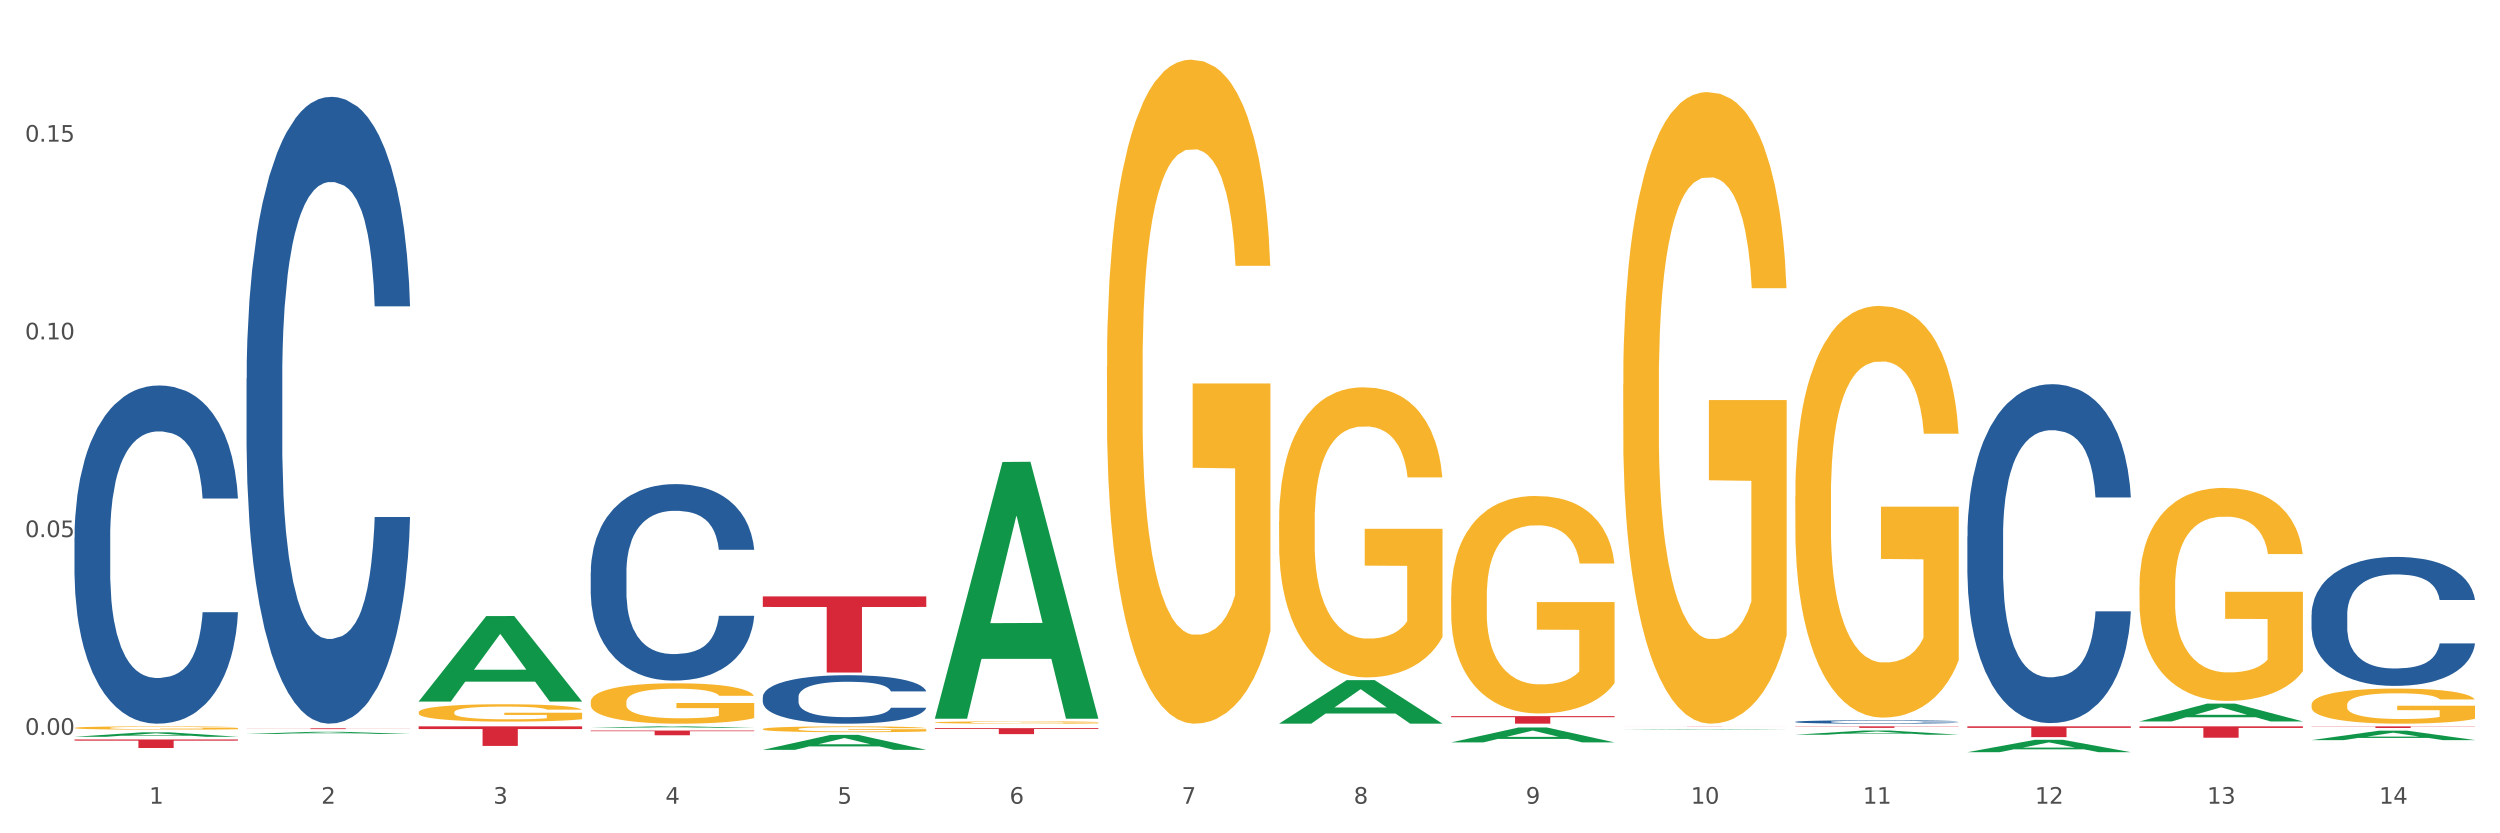 <?xml version="1.0" encoding="utf-8" standalone="no"?>
<!DOCTYPE svg PUBLIC "-//W3C//DTD SVG 1.1//EN"
  "http://www.w3.org/Graphics/SVG/1.1/DTD/svg11.dtd">
<svg xmlns:xlink="http://www.w3.org/1999/xlink" width="1080pt" height="360pt" viewBox="0 0 1080 360" xmlns="http://www.w3.org/2000/svg" version="1.1">
 <rect x="0" y="0" width="1080" height="360" fill="#333333" stroke="none"/>
 <defs>
  <style type="text/css">*{stroke-linejoin: round; stroke-linecap: butt}</style>
 </defs>
 <g id="figure_1">
  <g id="patch_1">
   <path d="M 0 360 
L 1080 360 
L 1080 0 
L 0 0 
z
" style="fill: #ffffff; stroke: #ffffff; stroke-linejoin: miter"/>
  </g>
  <g id="axes_1">
   <g id="matplotlib.axis_1">
    <g id="xtick_1">
     <g id="text_1">
      <!-- 1 -->
      <g style="fill: #4d4d4d" transform="translate(64.432 347.204) scale(0.096 -0.096)">
       <defs>
        <path id="DejaVuSans-31" d="M 794 531 
L 1825 531 
L 1825 4091 
L 703 3866 
L 703 4441 
L 1819 4666 
L 2450 4666 
L 2450 531 
L 3481 531 
L 3481 0 
L 794 0 
L 794 531 
z
" transform="scale(0.016)"/>
       </defs>
       <use xlink:href="#DejaVuSans-31"/>
      </g>
     </g>
    </g>
    <g id="xtick_2">
     <g id="text_2">
      <!-- 2 -->
      <g style="fill: #4d4d4d" transform="translate(138.771 347.204) scale(0.096 -0.096)">
       <defs>
        <path id="DejaVuSans-32" d="M 1228 531 
L 3431 531 
L 3431 0 
L 469 0 
L 469 531 
Q 828 903 1448 1529 
Q 2069 2156 2228 2338 
Q 2531 2678 2651 2914 
Q 2772 3150 2772 3378 
Q 2772 3750 2511 3984 
Q 2250 4219 1831 4219 
Q 1534 4219 1204 4116 
Q 875 4013 500 3803 
L 500 4441 
Q 881 4594 1212 4672 
Q 1544 4750 1819 4750 
Q 2544 4750 2975 4387 
Q 3406 4025 3406 3419 
Q 3406 3131 3298 2873 
Q 3191 2616 2906 2266 
Q 2828 2175 2409 1742 
Q 1991 1309 1228 531 
z
" transform="scale(0.016)"/>
       </defs>
       <use xlink:href="#DejaVuSans-32"/>
      </g>
     </g>
    </g>
    <g id="xtick_3">
     <g id="text_3">
      <!-- 3 -->
      <g style="fill: #4d4d4d" transform="translate(213.109 347.204) scale(0.096 -0.096)">
       <defs>
        <path id="DejaVuSans-33" d="M 2597 2516 
Q 3050 2419 3304 2112 
Q 3559 1806 3559 1356 
Q 3559 666 3084 287 
Q 2609 -91 1734 -91 
Q 1441 -91 1130 -33 
Q 819 25 488 141 
L 488 750 
Q 750 597 1062 519 
Q 1375 441 1716 441 
Q 2309 441 2620 675 
Q 2931 909 2931 1356 
Q 2931 1769 2642 2001 
Q 2353 2234 1838 2234 
L 1294 2234 
L 1294 2753 
L 1863 2753 
Q 2328 2753 2575 2939 
Q 2822 3125 2822 3475 
Q 2822 3834 2567 4026 
Q 2313 4219 1838 4219 
Q 1578 4219 1281 4162 
Q 984 4106 628 3988 
L 628 4550 
Q 988 4650 1302 4700 
Q 1616 4750 1894 4750 
Q 2613 4750 3031 4423 
Q 3450 4097 3450 3541 
Q 3450 3153 3228 2886 
Q 3006 2619 2597 2516 
z
" transform="scale(0.016)"/>
       </defs>
       <use xlink:href="#DejaVuSans-33"/>
      </g>
     </g>
    </g>
    <g id="xtick_4">
     <g id="text_4">
      <!-- 4 -->
      <g style="fill: #4d4d4d" transform="translate(287.448 347.204) scale(0.096 -0.096)">
       <defs>
        <path id="DejaVuSans-34" d="M 2419 4116 
L 825 1625 
L 2419 1625 
L 2419 4116 
z
M 2253 4666 
L 3047 4666 
L 3047 1625 
L 3713 1625 
L 3713 1100 
L 3047 1100 
L 3047 0 
L 2419 0 
L 2419 1100 
L 313 1100 
L 313 1709 
L 2253 4666 
z
" transform="scale(0.016)"/>
       </defs>
       <use xlink:href="#DejaVuSans-34"/>
      </g>
     </g>
    </g>
    <g id="xtick_5">
     <g id="text_5">
      <!-- 5 -->
      <g style="fill: #4d4d4d" transform="translate(361.787 347.204) scale(0.096 -0.096)">
       <defs>
        <path id="DejaVuSans-35" d="M 691 4666 
L 3169 4666 
L 3169 4134 
L 1269 4134 
L 1269 2991 
Q 1406 3038 1543 3061 
Q 1681 3084 1819 3084 
Q 2600 3084 3056 2656 
Q 3513 2228 3513 1497 
Q 3513 744 3044 326 
Q 2575 -91 1722 -91 
Q 1428 -91 1123 -41 
Q 819 9 494 109 
L 494 744 
Q 775 591 1075 516 
Q 1375 441 1709 441 
Q 2250 441 2565 725 
Q 2881 1009 2881 1497 
Q 2881 1984 2565 2268 
Q 2250 2553 1709 2553 
Q 1456 2553 1204 2497 
Q 953 2441 691 2322 
L 691 4666 
z
" transform="scale(0.016)"/>
       </defs>
       <use xlink:href="#DejaVuSans-35"/>
      </g>
     </g>
    </g>
    <g id="xtick_6">
     <g id="text_6">
      <!-- 6 -->
      <g style="fill: #4d4d4d" transform="translate(436.125 347.204) scale(0.096 -0.096)">
       <defs>
        <path id="DejaVuSans-36" d="M 2113 2584 
Q 1688 2584 1439 2293 
Q 1191 2003 1191 1497 
Q 1191 994 1439 701 
Q 1688 409 2113 409 
Q 2538 409 2786 701 
Q 3034 994 3034 1497 
Q 3034 2003 2786 2293 
Q 2538 2584 2113 2584 
z
M 3366 4563 
L 3366 3988 
Q 3128 4100 2886 4159 
Q 2644 4219 2406 4219 
Q 1781 4219 1451 3797 
Q 1122 3375 1075 2522 
Q 1259 2794 1537 2939 
Q 1816 3084 2150 3084 
Q 2853 3084 3261 2657 
Q 3669 2231 3669 1497 
Q 3669 778 3244 343 
Q 2819 -91 2113 -91 
Q 1303 -91 875 529 
Q 447 1150 447 2328 
Q 447 3434 972 4092 
Q 1497 4750 2381 4750 
Q 2619 4750 2861 4703 
Q 3103 4656 3366 4563 
z
" transform="scale(0.016)"/>
       </defs>
       <use xlink:href="#DejaVuSans-36"/>
      </g>
     </g>
    </g>
    <g id="xtick_7">
     <g id="text_7">
      <!-- 7 -->
      <g style="fill: #4d4d4d" transform="translate(510.464 347.204) scale(0.096 -0.096)">
       <defs>
        <path id="DejaVuSans-37" d="M 525 4666 
L 3525 4666 
L 3525 4397 
L 1831 0 
L 1172 0 
L 2766 4134 
L 525 4134 
L 525 4666 
z
" transform="scale(0.016)"/>
       </defs>
       <use xlink:href="#DejaVuSans-37"/>
      </g>
     </g>
    </g>
    <g id="xtick_8">
     <g id="text_8">
      <!-- 8 -->
      <g style="fill: #4d4d4d" transform="translate(584.803 347.204) scale(0.096 -0.096)">
       <defs>
        <path id="DejaVuSans-38" d="M 2034 2216 
Q 1584 2216 1326 1975 
Q 1069 1734 1069 1313 
Q 1069 891 1326 650 
Q 1584 409 2034 409 
Q 2484 409 2743 651 
Q 3003 894 3003 1313 
Q 3003 1734 2745 1975 
Q 2488 2216 2034 2216 
z
M 1403 2484 
Q 997 2584 770 2862 
Q 544 3141 544 3541 
Q 544 4100 942 4425 
Q 1341 4750 2034 4750 
Q 2731 4750 3128 4425 
Q 3525 4100 3525 3541 
Q 3525 3141 3298 2862 
Q 3072 2584 2669 2484 
Q 3125 2378 3379 2068 
Q 3634 1759 3634 1313 
Q 3634 634 3220 271 
Q 2806 -91 2034 -91 
Q 1263 -91 848 271 
Q 434 634 434 1313 
Q 434 1759 690 2068 
Q 947 2378 1403 2484 
z
M 1172 3481 
Q 1172 3119 1398 2916 
Q 1625 2713 2034 2713 
Q 2441 2713 2670 2916 
Q 2900 3119 2900 3481 
Q 2900 3844 2670 4047 
Q 2441 4250 2034 4250 
Q 1625 4250 1398 4047 
Q 1172 3844 1172 3481 
z
" transform="scale(0.016)"/>
       </defs>
       <use xlink:href="#DejaVuSans-38"/>
      </g>
     </g>
    </g>
    <g id="xtick_9">
     <g id="text_9">
      <!-- 9 -->
      <g style="fill: #4d4d4d" transform="translate(659.142 347.204) scale(0.096 -0.096)">
       <defs>
        <path id="DejaVuSans-39" d="M 703 97 
L 703 672 
Q 941 559 1184 500 
Q 1428 441 1663 441 
Q 2288 441 2617 861 
Q 2947 1281 2994 2138 
Q 2813 1869 2534 1725 
Q 2256 1581 1919 1581 
Q 1219 1581 811 2004 
Q 403 2428 403 3163 
Q 403 3881 828 4315 
Q 1253 4750 1959 4750 
Q 2769 4750 3195 4129 
Q 3622 3509 3622 2328 
Q 3622 1225 3098 567 
Q 2575 -91 1691 -91 
Q 1453 -91 1209 -44 
Q 966 3 703 97 
z
M 1959 2075 
Q 2384 2075 2632 2365 
Q 2881 2656 2881 3163 
Q 2881 3666 2632 3958 
Q 2384 4250 1959 4250 
Q 1534 4250 1286 3958 
Q 1038 3666 1038 3163 
Q 1038 2656 1286 2365 
Q 1534 2075 1959 2075 
z
" transform="scale(0.016)"/>
       </defs>
       <use xlink:href="#DejaVuSans-39"/>
      </g>
     </g>
    </g>
    <g id="xtick_10">
     <g id="text_10">
      <!-- 10 -->
      <g style="fill: #4d4d4d" transform="translate(730.426 347.204) scale(0.096 -0.096)">
       <defs>
        <path id="DejaVuSans-30" d="M 2034 4250 
Q 1547 4250 1301 3770 
Q 1056 3291 1056 2328 
Q 1056 1369 1301 889 
Q 1547 409 2034 409 
Q 2525 409 2770 889 
Q 3016 1369 3016 2328 
Q 3016 3291 2770 3770 
Q 2525 4250 2034 4250 
z
M 2034 4750 
Q 2819 4750 3233 4129 
Q 3647 3509 3647 2328 
Q 3647 1150 3233 529 
Q 2819 -91 2034 -91 
Q 1250 -91 836 529 
Q 422 1150 422 2328 
Q 422 3509 836 4129 
Q 1250 4750 2034 4750 
z
" transform="scale(0.016)"/>
       </defs>
       <use xlink:href="#DejaVuSans-31"/>
       <use xlink:href="#DejaVuSans-30" transform="translate(63.623 0)"/>
      </g>
     </g>
    </g>
    <g id="xtick_11">
     <g id="text_11">
      <!-- 11 -->
      <g style="fill: #4d4d4d" transform="translate(804.765 347.204) scale(0.096 -0.096)">
       <use xlink:href="#DejaVuSans-31"/>
       <use xlink:href="#DejaVuSans-31" transform="translate(63.623 0)"/>
      </g>
     </g>
    </g>
    <g id="xtick_12">
     <g id="text_12">
      <!-- 12 -->
      <g style="fill: #4d4d4d" transform="translate(879.104 347.204) scale(0.096 -0.096)">
       <use xlink:href="#DejaVuSans-31"/>
       <use xlink:href="#DejaVuSans-32" transform="translate(63.623 0)"/>
      </g>
     </g>
    </g>
    <g id="xtick_13">
     <g id="text_13">
      <!-- 13 -->
      <g style="fill: #4d4d4d" transform="translate(953.442 347.204) scale(0.096 -0.096)">
       <use xlink:href="#DejaVuSans-31"/>
       <use xlink:href="#DejaVuSans-33" transform="translate(63.623 0)"/>
      </g>
     </g>
    </g>
    <g id="xtick_14">
     <g id="text_14">
      <!-- 14 -->
      <g style="fill: #4d4d4d" transform="translate(1027.781 347.204) scale(0.096 -0.096)">
       <use xlink:href="#DejaVuSans-31"/>
       <use xlink:href="#DejaVuSans-34" transform="translate(63.623 0)"/>
      </g>
     </g>
    </g>
    <g id="xtick_15"/>
    <g id="xtick_16"/>
    <g id="xtick_17"/>
    <g id="xtick_18"/>
    <g id="xtick_19"/>
    <g id="xtick_20"/>
    <g id="xtick_21"/>
    <g id="xtick_22"/>
    <g id="xtick_23"/>
    <g id="xtick_24"/>
    <g id="xtick_25"/>
    <g id="xtick_26"/>
    <g id="xtick_27"/>
   </g>
   <g id="matplotlib.axis_2">
    <g id="ytick_1">
     <g id="text_15">
      <!-- 0.00 -->
      <g style="fill: #4d4d4d" transform="translate(10.8 317.434) scale(0.096 -0.096)">
       <defs>
        <path id="DejaVuSans-2e" d="M 684 794 
L 1344 794 
L 1344 0 
L 684 0 
L 684 794 
z
" transform="scale(0.016)"/>
       </defs>
       <use xlink:href="#DejaVuSans-30"/>
       <use xlink:href="#DejaVuSans-2e" transform="translate(63.623 0)"/>
       <use xlink:href="#DejaVuSans-30" transform="translate(95.41 0)"/>
       <use xlink:href="#DejaVuSans-30" transform="translate(159.033 0)"/>
      </g>
     </g>
    </g>
    <g id="ytick_2">
     <g id="text_16">
      <!-- 0.05 -->
      <g style="fill: #4d4d4d" transform="translate(10.8 232.025) scale(0.096 -0.096)">
       <use xlink:href="#DejaVuSans-30"/>
       <use xlink:href="#DejaVuSans-2e" transform="translate(63.623 0)"/>
       <use xlink:href="#DejaVuSans-30" transform="translate(95.41 0)"/>
       <use xlink:href="#DejaVuSans-35" transform="translate(159.033 0)"/>
      </g>
     </g>
    </g>
    <g id="ytick_3">
     <g id="text_17">
      <!-- 0.10 -->
      <g style="fill: #4d4d4d" transform="translate(10.8 146.616) scale(0.096 -0.096)">
       <use xlink:href="#DejaVuSans-30"/>
       <use xlink:href="#DejaVuSans-2e" transform="translate(63.623 0)"/>
       <use xlink:href="#DejaVuSans-31" transform="translate(95.41 0)"/>
       <use xlink:href="#DejaVuSans-30" transform="translate(159.033 0)"/>
      </g>
     </g>
    </g>
    <g id="ytick_4">
     <g id="text_18">
      <!-- 0.15 -->
      <g style="fill: #4d4d4d" transform="translate(10.8 61.207) scale(0.096 -0.096)">
       <use xlink:href="#DejaVuSans-30"/>
       <use xlink:href="#DejaVuSans-2e" transform="translate(63.623 0)"/>
       <use xlink:href="#DejaVuSans-31" transform="translate(95.41 0)"/>
       <use xlink:href="#DejaVuSans-35" transform="translate(159.033 0)"/>
      </g>
     </g>
    </g>
    <g id="ytick_5"/>
    <g id="ytick_6"/>
    <g id="ytick_7"/>
    <g id="ytick_8"/>
   </g>
   <g id="PolyCollection_1">
    <path d="M 32.175 318.283 
L 32.248 318.281 
L 61.37 316.376 
L 73.456 316.374 
L 102.797 318.286 
L 88.818 318.286 
L 82.484 317.841 
L 52.415 317.841 
L 52.197 317.848 
L 46.081 318.286 
L 32.175 318.286 
L 32.175 318.283 
L 56.201 317.576 
L 78.698 317.574 
L 67.559 316.782 
L 67.413 316.778 
L 67.267 316.784 
L 56.128 317.574 
L 56.201 317.576 
L 32.175 318.283 
z
" clip-path="url(#p5344869a4d)" style="fill: #109648"/>
    <path d="M 924.24 313.787 
L 994.861 313.787 
L 994.861 314.471 
L 967.081 314.476 
L 967.081 318.711 
L 951.852 318.711 
L 951.852 314.476 
L 924.24 314.471 
L 924.24 313.792 
L 924.24 313.787 
z
" clip-path="url(#p5344869a4d)" style="fill: #d62839"/>
    <path d="M 849.901 313.787 
L 920.523 313.787 
L 920.523 314.433 
L 892.742 314.438 
L 892.742 318.439 
L 877.514 318.439 
L 877.514 314.438 
L 849.901 314.433 
L 849.901 313.791 
L 849.901 313.787 
z
" clip-path="url(#p5344869a4d)" style="fill: #d62839"/>
    <path d="M 775.562 313.787 
L 846.184 313.787 
L 846.184 313.879 
L 818.404 313.88 
L 818.404 314.449 
L 803.175 314.449 
L 803.175 313.88 
L 775.562 313.879 
L 775.562 313.788 
L 775.562 313.787 
z
" clip-path="url(#p5344869a4d)" style="fill: #d62839"/>
    <path d="M 701.223 313.872 
L 771.845 313.872 
L 771.845 313.882 
L 744.065 313.882 
L 744.065 313.945 
L 728.836 313.945 
L 728.836 313.882 
L 701.223 313.882 
L 701.223 313.872 
L 701.223 313.872 
z
" clip-path="url(#p5344869a4d)" style="fill: #d62839"/>
    <path d="M 626.885 309.374 
L 697.506 309.374 
L 697.506 309.827 
L 669.726 309.83 
L 669.726 312.635 
L 654.497 312.635 
L 654.497 309.83 
L 626.885 309.827 
L 626.885 309.377 
L 626.885 309.374 
z
" clip-path="url(#p5344869a4d)" style="fill: #d62839"/>
    <path d="M 403.869 314.566 
L 474.49 314.566 
L 474.49 314.925 
L 446.71 314.928 
L 446.71 317.151 
L 431.481 317.151 
L 431.481 314.928 
L 403.869 314.925 
L 403.869 314.569 
L 403.869 314.566 
z
" clip-path="url(#p5344869a4d)" style="fill: #d62839"/>
    <path d="M 329.53 257.634 
L 400.152 257.634 
L 400.152 262.206 
L 372.371 262.237 
L 372.371 290.535 
L 357.143 290.535 
L 357.143 262.237 
L 329.53 262.206 
L 329.53 257.665 
L 329.53 257.634 
z
" clip-path="url(#p5344869a4d)" style="fill: #d62839"/>
    <path d="M 255.191 315.586 
L 325.813 315.586 
L 325.813 315.87 
L 298.033 315.872 
L 298.033 317.631 
L 282.804 317.631 
L 282.804 315.872 
L 255.191 315.87 
L 255.191 315.588 
L 255.191 315.586 
z
" clip-path="url(#p5344869a4d)" style="fill: #d62839"/>
    <path d="M 180.852 313.787 
L 251.474 313.787 
L 251.474 314.962 
L 223.694 314.97 
L 223.694 322.245 
L 208.465 322.245 
L 208.465 314.97 
L 180.852 314.962 
L 180.852 313.795 
L 180.852 313.787 
z
" clip-path="url(#p5344869a4d)" style="fill: #d62839"/>
    <path d="M 106.514 314.628 
L 177.135 314.628 
L 177.135 314.677 
L 149.355 314.677 
L 149.355 314.979 
L 134.126 314.979 
L 134.126 314.677 
L 106.514 314.677 
L 106.514 314.629 
L 106.514 314.628 
z
" clip-path="url(#p5344869a4d)" style="fill: #d62839"/>
    <path d="M 32.175 319.439 
L 102.797 319.439 
L 102.797 319.954 
L 75.017 319.958 
L 75.017 323.15 
L 59.788 323.15 
L 59.788 319.958 
L 32.175 319.954 
L 32.175 319.442 
L 32.175 319.439 
z
" clip-path="url(#p5344869a4d)" style="fill: #d62839"/>
    <path d="M 32.175 232.173 
L 32.258 232.04 
L 32.258 228.303 
L 32.509 223.233 
L 33.427 213.892 
L 34.596 206.82 
L 36.599 198.547 
L 37.684 195.078 
L 39.104 191.208 
L 42.025 184.937 
L 45.364 179.599 
L 47.702 176.664 
L 49.455 174.796 
L 53.378 171.46 
L 55.632 169.992 
L 57.969 168.791 
L 59.973 167.991 
L 63.312 167.057 
L 65.983 166.656 
L 69.072 166.523 
L 71.66 166.656 
L 75.082 167.19 
L 80.091 168.791 
L 82.011 169.725 
L 84.599 171.326 
L 87.27 173.461 
L 89.44 175.596 
L 91.945 178.665 
L 94.533 182.668 
L 97.037 187.739 
L 98.79 192.409 
L 100.209 197.346 
L 101.461 203.351 
L 102.379 209.889 
L 102.797 215.36 
L 87.52 215.36 
L 87.103 210.423 
L 86.268 205.086 
L 85.434 201.483 
L 84.515 198.547 
L 83.096 195.211 
L 81.844 193.076 
L 79.757 190.541 
L 77.837 188.94 
L 76.251 188.006 
L 74.331 187.205 
L 70.241 186.405 
L 67.319 186.405 
L 65.482 186.672 
L 63.229 187.339 
L 61.309 188.273 
L 59.055 189.874 
L 57.302 191.609 
L 55.549 193.877 
L 54.547 195.478 
L 53.044 198.414 
L 52.043 200.816 
L 50.707 204.952 
L 49.956 207.888 
L 48.62 215.494 
L 48.036 221.098 
L 47.785 224.968 
L 47.618 229.238 
L 47.618 250.053 
L 48.119 259.394 
L 48.537 263.397 
L 49.204 267.934 
L 50.457 273.805 
L 52.293 279.543 
L 54.213 283.679 
L 55.799 286.215 
L 57.302 288.083 
L 58.804 289.55 
L 60.641 290.885 
L 62.143 291.685 
L 64.397 292.486 
L 67.069 292.886 
L 69.155 292.886 
L 73.413 292.219 
L 75.333 291.552 
L 77.169 290.618 
L 79.173 289.15 
L 80.759 287.549 
L 81.677 286.348 
L 83.18 283.813 
L 84.348 281.144 
L 85.35 278.075 
L 86.018 275.406 
L 86.769 271.403 
L 87.353 266.866 
L 87.52 264.465 
L 102.797 264.465 
L 102.463 269.268 
L 101.879 273.938 
L 100.71 280.21 
L 99.792 283.813 
L 98.372 288.216 
L 96.87 291.952 
L 94.783 296.089 
L 92.863 299.158 
L 90.86 301.826 
L 88.689 304.228 
L 84.766 307.564 
L 83.347 308.498 
L 80.341 310.099 
L 78.004 311.034 
L 74.581 311.968 
L 71.075 312.501 
L 67.402 312.635 
L 64.147 312.368 
L 60.557 311.567 
L 58.303 310.767 
L 55.799 309.566 
L 52.877 307.698 
L 50.123 305.429 
L 47.535 302.761 
L 45.114 299.692 
L 42.86 296.222 
L 39.938 290.484 
L 37.768 284.88 
L 36.182 279.676 
L 35.097 275.273 
L 34.011 269.668 
L 33.427 265.799 
L 32.509 256.458 
L 32.175 247.785 
L 32.175 232.173 
z
" clip-path="url(#p5344869a4d)" style="fill: #255c99"/>
    <path d="M 106.514 163.508 
L 106.597 163.26 
L 106.597 156.336 
L 106.848 146.938 
L 107.766 129.626 
L 108.935 116.519 
L 110.938 101.186 
L 112.023 94.756 
L 113.442 87.584 
L 116.364 75.96 
L 119.703 66.068 
L 122.04 60.627 
L 123.794 57.165 
L 127.717 50.982 
L 129.971 48.262 
L 132.308 46.036 
L 134.312 44.552 
L 137.651 42.821 
L 140.322 42.079 
L 143.411 41.832 
L 145.998 42.079 
L 149.421 43.068 
L 154.43 46.036 
L 156.35 47.767 
L 158.937 50.735 
L 161.609 54.692 
L 163.779 58.649 
L 166.283 64.337 
L 168.871 71.756 
L 171.376 81.154 
L 173.129 89.81 
L 174.548 98.96 
L 175.8 110.089 
L 176.718 122.207 
L 177.135 132.347 
L 161.859 132.347 
L 161.442 123.196 
L 160.607 113.304 
L 159.772 106.627 
L 158.854 101.186 
L 157.435 95.003 
L 156.183 91.046 
L 154.096 86.347 
L 152.176 83.38 
L 150.59 81.648 
L 148.67 80.165 
L 144.579 78.681 
L 141.658 78.681 
L 139.821 79.175 
L 137.567 80.412 
L 135.647 82.143 
L 133.393 85.111 
L 131.64 88.326 
L 129.887 92.53 
L 128.886 95.498 
L 127.383 100.938 
L 126.381 105.39 
L 125.046 113.057 
L 124.294 118.497 
L 122.959 132.594 
L 122.374 142.981 
L 122.124 150.153 
L 121.957 158.067 
L 121.957 196.647 
L 122.458 213.959 
L 122.875 221.378 
L 123.543 229.786 
L 124.795 240.668 
L 126.632 251.302 
L 128.552 258.969 
L 130.138 263.668 
L 131.64 267.13 
L 133.143 269.85 
L 134.979 272.323 
L 136.482 273.807 
L 138.736 275.291 
L 141.407 276.033 
L 143.494 276.033 
L 147.751 274.797 
L 149.671 273.56 
L 151.508 271.829 
L 153.511 269.108 
L 155.097 266.141 
L 156.016 263.915 
L 157.518 259.216 
L 158.687 254.27 
L 159.689 248.582 
L 160.357 243.636 
L 161.108 236.216 
L 161.692 227.808 
L 161.859 223.356 
L 177.135 223.356 
L 176.802 232.259 
L 176.217 240.915 
L 175.049 252.539 
L 174.13 259.216 
L 172.711 267.377 
L 171.209 274.302 
L 169.122 281.968 
L 167.202 287.657 
L 165.198 292.603 
L 163.028 297.054 
L 159.104 303.237 
L 157.685 304.968 
L 154.68 307.936 
L 152.343 309.667 
L 148.92 311.398 
L 145.414 312.387 
L 141.741 312.635 
L 138.486 312.14 
L 134.896 310.656 
L 132.642 309.172 
L 130.138 306.947 
L 127.216 303.484 
L 124.461 299.28 
L 121.874 294.334 
L 119.453 288.646 
L 117.199 282.216 
L 114.277 271.582 
L 112.107 261.195 
L 110.521 251.55 
L 109.435 243.388 
L 108.35 233.001 
L 107.766 225.829 
L 106.848 208.518 
L 106.514 192.443 
L 106.514 163.508 
z
" clip-path="url(#p5344869a4d)" style="fill: #255c99"/>
    <path d="M 998.578 313.787 
L 1069.2 313.787 
L 1069.2 313.886 
L 1041.42 313.887 
L 1041.42 314.5 
L 1026.191 314.5 
L 1026.191 313.887 
L 998.578 313.886 
L 998.578 313.788 
L 998.578 313.787 
z
" clip-path="url(#p5344869a4d)" style="fill: #d62839"/>
    <path d="M 255.191 247.274 
L 255.275 247.197 
L 255.275 245.026 
L 255.525 242.079 
L 256.443 236.652 
L 257.612 232.543 
L 259.615 227.736 
L 260.701 225.72 
L 262.12 223.472 
L 265.041 219.828 
L 268.381 216.727 
L 270.718 215.021 
L 272.471 213.936 
L 276.394 211.997 
L 278.648 211.144 
L 280.986 210.447 
L 282.989 209.981 
L 286.328 209.439 
L 288.999 209.206 
L 292.088 209.129 
L 294.676 209.206 
L 298.098 209.516 
L 303.107 210.447 
L 305.027 210.989 
L 307.615 211.92 
L 310.286 213.16 
L 312.457 214.401 
L 314.961 216.184 
L 317.549 218.51 
L 320.053 221.456 
L 321.806 224.17 
L 323.225 227.038 
L 324.477 230.527 
L 325.396 234.326 
L 325.813 237.505 
L 310.537 237.505 
L 310.119 234.636 
L 309.284 231.535 
L 308.45 229.442 
L 307.531 227.736 
L 306.112 225.798 
L 304.86 224.557 
L 302.773 223.084 
L 300.853 222.154 
L 299.267 221.611 
L 297.347 221.146 
L 293.257 220.681 
L 290.335 220.681 
L 288.499 220.836 
L 286.245 221.224 
L 284.325 221.766 
L 282.071 222.697 
L 280.318 223.705 
L 278.565 225.023 
L 277.563 225.953 
L 276.06 227.659 
L 275.059 229.054 
L 273.723 231.458 
L 272.972 233.163 
L 271.636 237.583 
L 271.052 240.839 
L 270.801 243.087 
L 270.634 245.568 
L 270.634 257.663 
L 271.135 263.09 
L 271.553 265.416 
L 272.22 268.052 
L 273.473 271.464 
L 275.309 274.798 
L 277.229 277.201 
L 278.815 278.674 
L 280.318 279.76 
L 281.82 280.613 
L 283.657 281.388 
L 285.159 281.853 
L 287.413 282.318 
L 290.085 282.551 
L 292.172 282.551 
L 296.429 282.163 
L 298.349 281.776 
L 300.185 281.233 
L 302.189 280.38 
L 303.775 279.45 
L 304.693 278.752 
L 306.196 277.279 
L 307.364 275.728 
L 308.366 273.945 
L 309.034 272.394 
L 309.785 270.068 
L 310.37 267.432 
L 310.537 266.037 
L 325.813 266.037 
L 325.479 268.828 
L 324.895 271.541 
L 323.726 275.185 
L 322.808 277.279 
L 321.389 279.837 
L 319.886 282.008 
L 317.799 284.412 
L 315.879 286.195 
L 313.876 287.745 
L 311.705 289.141 
L 307.782 291.079 
L 306.363 291.622 
L 303.358 292.552 
L 301.02 293.095 
L 297.598 293.638 
L 294.092 293.948 
L 290.419 294.025 
L 287.163 293.87 
L 283.573 293.405 
L 281.32 292.94 
L 278.815 292.242 
L 275.893 291.157 
L 273.139 289.839 
L 270.551 288.288 
L 268.13 286.505 
L 265.876 284.489 
L 262.955 281.155 
L 260.784 277.899 
L 259.198 274.875 
L 258.113 272.317 
L 257.028 269.06 
L 256.443 266.812 
L 255.525 261.385 
L 255.191 256.345 
L 255.191 247.274 
z
" clip-path="url(#p5344869a4d)" style="fill: #255c99"/>
    <path d="M 775.562 311.823 
L 775.646 311.822 
L 775.646 311.784 
L 775.896 311.733 
L 776.814 311.639 
L 777.983 311.567 
L 779.986 311.484 
L 781.072 311.449 
L 782.491 311.41 
L 785.412 311.347 
L 788.752 311.293 
L 791.089 311.263 
L 792.842 311.244 
L 796.765 311.211 
L 799.019 311.196 
L 801.357 311.184 
L 803.36 311.176 
L 806.699 311.166 
L 809.37 311.162 
L 812.459 311.161 
L 815.047 311.162 
L 818.469 311.168 
L 823.478 311.184 
L 825.398 311.193 
L 827.986 311.209 
L 830.657 311.231 
L 832.828 311.252 
L 835.332 311.283 
L 837.92 311.324 
L 840.424 311.375 
L 842.177 311.422 
L 843.596 311.472 
L 844.848 311.532 
L 845.766 311.598 
L 846.184 311.654 
L 830.908 311.654 
L 830.49 311.604 
L 829.655 311.55 
L 828.821 311.514 
L 827.902 311.484 
L 826.483 311.45 
L 825.231 311.429 
L 823.144 311.403 
L 821.224 311.387 
L 819.638 311.378 
L 817.718 311.369 
L 813.628 311.361 
L 810.706 311.361 
L 808.87 311.364 
L 806.616 311.371 
L 804.696 311.38 
L 802.442 311.396 
L 800.689 311.414 
L 798.936 311.437 
L 797.934 311.453 
L 796.431 311.483 
L 795.43 311.507 
L 794.094 311.549 
L 793.343 311.578 
L 792.007 311.655 
L 791.423 311.711 
L 791.172 311.75 
L 791.005 311.793 
L 791.005 312.003 
L 791.506 312.098 
L 791.924 312.138 
L 792.591 312.184 
L 793.844 312.243 
L 795.68 312.301 
L 797.6 312.343 
L 799.186 312.368 
L 800.689 312.387 
L 802.191 312.402 
L 804.028 312.415 
L 805.53 312.423 
L 807.784 312.432 
L 810.456 312.436 
L 812.543 312.436 
L 816.8 312.429 
L 818.72 312.422 
L 820.556 312.413 
L 822.56 312.398 
L 824.146 312.382 
L 825.064 312.37 
L 826.567 312.344 
L 827.735 312.317 
L 828.737 312.286 
L 829.405 312.259 
L 830.156 312.219 
L 830.741 312.173 
L 830.908 312.149 
L 846.184 312.149 
L 845.85 312.197 
L 845.266 312.244 
L 844.097 312.308 
L 843.179 312.344 
L 841.76 312.388 
L 840.257 312.426 
L 838.17 312.468 
L 836.25 312.499 
L 834.247 312.526 
L 832.076 312.55 
L 828.153 312.584 
L 826.734 312.593 
L 823.728 312.609 
L 821.391 312.619 
L 817.969 312.628 
L 814.463 312.633 
L 810.79 312.635 
L 807.534 312.632 
L 803.944 312.624 
L 801.69 312.616 
L 799.186 312.604 
L 796.264 312.585 
L 793.51 312.562 
L 790.922 312.535 
L 788.501 312.504 
L 786.247 312.469 
L 783.325 312.411 
L 781.155 312.355 
L 779.569 312.302 
L 778.484 312.258 
L 777.399 312.201 
L 776.814 312.162 
L 775.896 312.068 
L 775.562 311.981 
L 775.562 311.823 
z
" clip-path="url(#p5344869a4d)" style="fill: #255c99"/>
    <path d="M 849.901 231.748 
L 849.984 231.614 
L 849.984 227.87 
L 850.235 222.789 
L 851.153 213.43 
L 852.322 206.343 
L 854.325 198.053 
L 855.41 194.577 
L 856.829 190.699 
L 859.751 184.415 
L 863.09 179.066 
L 865.428 176.124 
L 867.181 174.253 
L 871.104 170.91 
L 873.358 169.439 
L 875.695 168.236 
L 877.699 167.433 
L 881.038 166.497 
L 883.709 166.096 
L 886.798 165.962 
L 889.386 166.096 
L 892.808 166.631 
L 897.817 168.236 
L 899.737 169.172 
L 902.325 170.776 
L 904.996 172.915 
L 907.166 175.055 
L 909.671 178.13 
L 912.258 182.141 
L 914.763 187.222 
L 916.516 191.902 
L 917.935 196.85 
L 919.187 202.867 
L 920.105 209.418 
L 920.523 214.901 
L 905.246 214.901 
L 904.829 209.953 
L 903.994 204.605 
L 903.159 200.995 
L 902.241 198.053 
L 900.822 194.71 
L 899.57 192.571 
L 897.483 190.03 
L 895.563 188.426 
L 893.977 187.49 
L 892.057 186.688 
L 887.966 185.885 
L 885.045 185.885 
L 883.208 186.153 
L 880.954 186.821 
L 879.034 187.757 
L 876.78 189.362 
L 875.027 191.1 
L 873.274 193.373 
L 872.273 194.978 
L 870.77 197.919 
L 869.768 200.326 
L 868.433 204.471 
L 867.681 207.413 
L 866.346 215.034 
L 865.761 220.65 
L 865.511 224.528 
L 865.344 228.806 
L 865.344 249.665 
L 865.845 259.025 
L 866.262 263.036 
L 866.93 267.583 
L 868.182 273.466 
L 870.019 279.215 
L 871.939 283.36 
L 873.525 285.901 
L 875.027 287.773 
L 876.53 289.244 
L 878.367 290.581 
L 879.869 291.383 
L 882.123 292.185 
L 884.794 292.586 
L 886.881 292.586 
L 891.139 291.918 
L 893.059 291.249 
L 894.895 290.313 
L 896.899 288.843 
L 898.485 287.238 
L 899.403 286.035 
L 900.905 283.494 
L 902.074 280.82 
L 903.076 277.745 
L 903.744 275.07 
L 904.495 271.059 
L 905.079 266.513 
L 905.246 264.106 
L 920.523 264.106 
L 920.189 268.92 
L 919.604 273.599 
L 918.436 279.884 
L 917.517 283.494 
L 916.098 287.907 
L 914.596 291.65 
L 912.509 295.795 
L 910.589 298.871 
L 908.585 301.545 
L 906.415 303.952 
L 902.491 307.295 
L 901.072 308.231 
L 898.067 309.835 
L 895.73 310.771 
L 892.307 311.707 
L 888.801 312.242 
L 885.128 312.376 
L 881.873 312.108 
L 878.283 311.306 
L 876.029 310.504 
L 873.525 309.3 
L 870.603 307.428 
L 867.848 305.155 
L 865.261 302.481 
L 862.84 299.406 
L 860.586 295.929 
L 857.664 290.18 
L 855.494 284.564 
L 853.908 279.349 
L 852.823 274.937 
L 851.737 269.321 
L 851.153 265.443 
L 850.235 256.083 
L 849.901 247.392 
L 849.901 231.748 
z
" clip-path="url(#p5344869a4d)" style="fill: #255c99"/>
    <path d="M 998.578 265.624 
L 998.662 265.573 
L 998.662 264.148 
L 998.912 262.214 
L 999.83 258.651 
L 1000.999 255.954 
L 1003.003 252.799 
L 1004.088 251.475 
L 1005.507 249.999 
L 1008.429 247.607 
L 1011.768 245.572 
L 1014.105 244.452 
L 1015.858 243.74 
L 1019.781 242.467 
L 1022.035 241.907 
L 1024.373 241.449 
L 1026.376 241.144 
L 1029.715 240.788 
L 1032.387 240.635 
L 1035.475 240.584 
L 1038.063 240.635 
L 1041.486 240.839 
L 1046.494 241.449 
L 1048.414 241.806 
L 1051.002 242.416 
L 1053.673 243.231 
L 1055.844 244.045 
L 1058.348 245.215 
L 1060.936 246.742 
L 1063.44 248.676 
L 1065.193 250.457 
L 1066.612 252.341 
L 1067.864 254.631 
L 1068.783 257.125 
L 1069.2 259.211 
L 1053.924 259.211 
L 1053.506 257.328 
L 1052.671 255.292 
L 1051.837 253.918 
L 1050.918 252.799 
L 1049.499 251.526 
L 1048.247 250.712 
L 1046.16 249.745 
L 1044.24 249.134 
L 1042.654 248.778 
L 1040.734 248.473 
L 1036.644 248.167 
L 1033.722 248.167 
L 1031.886 248.269 
L 1029.632 248.524 
L 1027.712 248.88 
L 1025.458 249.491 
L 1023.705 250.152 
L 1021.952 251.017 
L 1020.95 251.628 
L 1019.448 252.748 
L 1018.446 253.664 
L 1017.11 255.241 
L 1016.359 256.361 
L 1015.023 259.262 
L 1014.439 261.4 
L 1014.188 262.875 
L 1014.022 264.504 
L 1014.022 272.443 
L 1014.522 276.006 
L 1014.94 277.533 
L 1015.608 279.263 
L 1016.86 281.502 
L 1018.696 283.691 
L 1020.616 285.269 
L 1022.202 286.236 
L 1023.705 286.948 
L 1025.207 287.508 
L 1027.044 288.017 
L 1028.547 288.322 
L 1030.8 288.628 
L 1033.472 288.78 
L 1035.559 288.78 
L 1039.816 288.526 
L 1041.736 288.271 
L 1043.572 287.915 
L 1045.576 287.355 
L 1047.162 286.744 
L 1048.08 286.286 
L 1049.583 285.319 
L 1050.752 284.302 
L 1051.753 283.131 
L 1052.421 282.113 
L 1053.172 280.586 
L 1053.757 278.856 
L 1053.924 277.94 
L 1069.2 277.94 
L 1068.866 279.772 
L 1068.282 281.553 
L 1067.113 283.945 
L 1066.195 285.319 
L 1064.776 286.999 
L 1063.273 288.424 
L 1061.186 290.002 
L 1059.266 291.172 
L 1057.263 292.19 
L 1055.092 293.106 
L 1051.169 294.379 
L 1049.75 294.735 
L 1046.745 295.345 
L 1044.407 295.702 
L 1040.985 296.058 
L 1037.479 296.262 
L 1033.806 296.312 
L 1030.55 296.211 
L 1026.96 295.905 
L 1024.707 295.6 
L 1022.202 295.142 
L 1019.281 294.429 
L 1016.526 293.564 
L 1013.938 292.546 
L 1011.517 291.376 
L 1009.263 290.053 
L 1006.342 287.864 
L 1004.171 285.727 
L 1002.585 283.742 
L 1001.5 282.062 
L 1000.415 279.925 
L 999.83 278.449 
L 998.912 274.886 
L 998.578 271.578 
L 998.578 265.624 
z
" clip-path="url(#p5344869a4d)" style="fill: #255c99"/>
    <path d="M 998.578 304.475 
L 998.662 304.461 
L 998.662 303.962 
L 998.828 303.533 
L 999.662 302.494 
L 1000.913 301.635 
L 1001.83 301.177 
L 1002.747 300.803 
L 1003.831 300.429 
L 1005.165 300.041 
L 1007.583 299.473 
L 1009.084 299.182 
L 1010.918 298.878 
L 1014.253 298.434 
L 1016.671 298.185 
L 1019.173 297.977 
L 1023.258 297.728 
L 1025.926 297.617 
L 1028.761 297.534 
L 1032.18 297.478 
L 1034.765 297.465 
L 1040.434 297.506 
L 1045.27 297.631 
L 1047.605 297.728 
L 1050.607 297.894 
L 1052.191 298.005 
L 1054.775 298.227 
L 1057.444 298.517 
L 1059.278 298.767 
L 1062.029 299.238 
L 1064.114 299.709 
L 1066.032 300.291 
L 1067.032 300.693 
L 1067.783 301.067 
L 1068.45 301.496 
L 1069.117 302.175 
L 1054.108 302.175 
L 1053.525 301.69 
L 1052.608 301.233 
L 1051.274 300.79 
L 1050.106 300.512 
L 1048.105 300.166 
L 1046.271 299.944 
L 1044.353 299.778 
L 1042.019 299.64 
L 1040.184 299.57 
L 1037.599 299.515 
L 1032.513 299.529 
L 1029.095 299.64 
L 1026.76 299.778 
L 1025.259 299.903 
L 1023.925 300.041 
L 1022.425 300.235 
L 1020.674 300.526 
L 1019.423 300.79 
L 1018.172 301.122 
L 1017.172 301.455 
L 1016.255 301.842 
L 1015.504 302.258 
L 1014.92 302.688 
L 1014.42 303.214 
L 1014.003 304.087 
L 1014.003 305.985 
L 1014.17 306.414 
L 1014.587 306.982 
L 1015.087 307.412 
L 1015.921 307.924 
L 1016.671 308.271 
L 1018.089 308.769 
L 1019.673 309.185 
L 1020.924 309.448 
L 1022.174 309.67 
L 1024.342 309.975 
L 1026.76 310.224 
L 1028.845 310.377 
L 1031.68 310.515 
L 1033.597 310.571 
L 1035.265 310.598 
L 1039.35 310.598 
L 1042.269 310.557 
L 1045.52 310.46 
L 1048.022 310.335 
L 1050.106 310.183 
L 1052.441 309.933 
L 1053.942 309.698 
L 1053.942 306.802 
L 1035.598 306.788 
L 1035.598 304.863 
L 1069.2 304.863 
L 1069.2 310.515 
L 1067.783 310.806 
L 1066.198 311.069 
L 1064.531 311.305 
L 1062.029 311.596 
L 1059.028 311.873 
L 1056.36 312.067 
L 1053.525 312.233 
L 1050.19 312.385 
L 1045.854 312.524 
L 1043.186 312.579 
L 1039.851 312.621 
L 1035.932 312.635 
L 1032.513 312.607 
L 1029.178 312.538 
L 1025.676 312.413 
L 1022.258 312.233 
L 1019.673 312.053 
L 1017.088 311.831 
L 1014.337 311.54 
L 1012.169 311.263 
L 1010.501 311.014 
L 1008.667 310.695 
L 1006.666 310.28 
L 1005.165 309.906 
L 1003.831 309.518 
L 1002.414 309.019 
L 1001.413 308.589 
L 1000.413 308.049 
L 999.829 307.647 
L 999.162 307.024 
L 998.662 306.151 
L 998.578 304.475 
z
" clip-path="url(#p5344869a4d)" style="fill: #f7b32b"/>
    <path d="M 924.24 253.299 
L 924.323 253.215 
L 924.323 250.189 
L 924.49 247.584 
L 925.323 241.28 
L 926.574 236.069 
L 927.491 233.296 
L 928.408 231.026 
L 929.492 228.757 
L 930.826 226.403 
L 933.244 222.957 
L 934.745 221.192 
L 936.58 219.343 
L 939.915 216.654 
L 942.333 215.141 
L 944.834 213.88 
L 948.92 212.367 
L 951.588 211.695 
L 954.423 211.19 
L 957.841 210.854 
L 960.426 210.77 
L 966.096 211.022 
L 970.932 211.779 
L 973.266 212.367 
L 976.268 213.376 
L 977.852 214.048 
L 980.437 215.393 
L 983.105 217.158 
L 984.939 218.671 
L 987.691 221.529 
L 989.775 224.386 
L 991.693 227.916 
L 992.693 230.354 
L 993.444 232.623 
L 994.111 235.229 
L 994.778 239.347 
L 979.77 239.347 
L 979.186 236.405 
L 978.269 233.632 
L 976.935 230.942 
L 975.768 229.261 
L 973.766 227.16 
L 971.932 225.815 
L 970.014 224.807 
L 967.68 223.966 
L 965.845 223.546 
L 963.261 223.21 
L 958.175 223.294 
L 954.756 223.966 
L 952.422 224.807 
L 950.921 225.563 
L 949.587 226.403 
L 948.086 227.58 
L 946.335 229.345 
L 945.084 230.942 
L 943.834 232.959 
L 942.833 234.977 
L 941.916 237.33 
L 941.165 239.851 
L 940.582 242.457 
L 940.081 245.651 
L 939.665 250.946 
L 939.665 262.461 
L 939.831 265.066 
L 940.248 268.512 
L 940.749 271.118 
L 941.582 274.228 
L 942.333 276.329 
L 943.75 279.355 
L 945.334 281.876 
L 946.585 283.473 
L 947.836 284.818 
L 950.004 286.667 
L 952.422 288.18 
L 954.506 289.104 
L 957.341 289.945 
L 959.259 290.281 
L 960.926 290.449 
L 965.012 290.449 
L 967.93 290.197 
L 971.182 289.609 
L 973.683 288.852 
L 975.768 287.928 
L 978.102 286.415 
L 979.603 284.986 
L 979.603 267.42 
L 961.26 267.336 
L 961.26 255.653 
L 994.861 255.653 
L 994.861 289.945 
L 993.444 291.71 
L 991.86 293.307 
L 990.192 294.736 
L 987.691 296.501 
L 984.689 298.182 
L 982.021 299.358 
L 979.186 300.367 
L 975.851 301.292 
L 971.515 302.132 
L 968.847 302.468 
L 965.512 302.72 
L 961.593 302.805 
L 958.175 302.636 
L 954.84 302.216 
L 951.338 301.46 
L 947.919 300.367 
L 945.334 299.274 
L 942.75 297.93 
L 939.998 296.165 
L 937.83 294.484 
L 936.163 292.971 
L 934.328 291.038 
L 932.327 288.516 
L 930.826 286.247 
L 929.492 283.893 
L 928.075 280.868 
L 927.074 278.262 
L 926.074 274.984 
L 925.49 272.547 
L 924.823 268.764 
L 924.323 263.469 
L 924.24 253.299 
z
" clip-path="url(#p5344869a4d)" style="fill: #f7b32b"/>
    <path d="M 775.562 214.337 
L 775.645 214.174 
L 775.645 208.327 
L 775.812 203.291 
L 776.646 191.109 
L 777.897 181.038 
L 778.814 175.678 
L 779.731 171.292 
L 780.815 166.906 
L 782.149 162.358 
L 784.567 155.699 
L 786.068 152.288 
L 787.902 148.714 
L 791.237 143.516 
L 793.655 140.593 
L 796.157 138.156 
L 800.242 135.232 
L 802.91 133.933 
L 805.745 132.958 
L 809.164 132.309 
L 811.748 132.146 
L 817.418 132.633 
L 822.254 134.095 
L 824.589 135.232 
L 827.59 137.181 
L 829.175 138.481 
L 831.759 141.08 
L 834.427 144.491 
L 836.262 147.415 
L 839.013 152.937 
L 841.098 158.46 
L 843.015 165.282 
L 844.016 169.993 
L 844.766 174.378 
L 845.433 179.414 
L 846.1 187.373 
L 831.092 187.373 
L 830.509 181.688 
L 829.592 176.328 
L 828.257 171.13 
L 827.09 167.881 
L 825.089 163.82 
L 823.255 161.221 
L 821.337 159.272 
L 819.002 157.648 
L 817.168 156.836 
L 814.583 156.186 
L 809.497 156.348 
L 806.079 157.648 
L 803.744 159.272 
L 802.243 160.734 
L 800.909 162.358 
L 799.408 164.632 
L 797.657 168.043 
L 796.407 171.13 
L 795.156 175.028 
L 794.156 178.926 
L 793.238 183.474 
L 792.488 188.347 
L 791.904 193.383 
L 791.404 199.555 
L 790.987 209.788 
L 790.987 232.042 
L 791.154 237.077 
L 791.571 243.737 
L 792.071 248.772 
L 792.905 254.782 
L 793.655 258.843 
L 795.073 264.69 
L 796.657 269.563 
L 797.908 272.649 
L 799.158 275.248 
L 801.326 278.822 
L 803.744 281.746 
L 805.829 283.532 
L 808.663 285.157 
L 810.581 285.806 
L 812.249 286.131 
L 816.334 286.131 
L 819.253 285.644 
L 822.504 284.507 
L 825.006 283.045 
L 827.09 281.258 
L 829.425 278.335 
L 830.926 275.573 
L 830.926 241.625 
L 812.582 241.463 
L 812.582 218.885 
L 846.184 218.885 
L 846.184 285.157 
L 844.766 288.568 
L 843.182 291.654 
L 841.515 294.415 
L 839.013 297.826 
L 836.012 301.075 
L 833.344 303.349 
L 830.509 305.298 
L 827.174 307.085 
L 822.838 308.709 
L 820.17 309.359 
L 816.835 309.846 
L 812.916 310.009 
L 809.497 309.684 
L 806.162 308.872 
L 802.66 307.41 
L 799.242 305.298 
L 796.657 303.187 
L 794.072 300.588 
L 791.321 297.177 
L 789.153 293.928 
L 787.485 291.004 
L 785.651 287.268 
L 783.65 282.395 
L 782.149 278.01 
L 780.815 273.462 
L 779.398 267.614 
L 778.397 262.579 
L 777.396 256.244 
L 776.813 251.533 
L 776.146 244.224 
L 775.645 233.991 
L 775.562 214.337 
z
" clip-path="url(#p5344869a4d)" style="fill: #f7b32b"/>
    <path d="M 701.223 165.86 
L 701.307 165.61 
L 701.307 156.639 
L 701.474 148.914 
L 702.307 130.225 
L 703.558 114.775 
L 704.475 106.552 
L 705.392 99.823 
L 706.476 93.095 
L 707.81 86.118 
L 710.228 75.901 
L 711.729 70.668 
L 713.563 65.185 
L 716.899 57.211 
L 719.317 52.726 
L 721.818 48.988 
L 725.903 44.502 
L 728.572 42.509 
L 731.406 41.014 
L 734.825 40.017 
L 737.41 39.768 
L 743.08 40.515 
L 747.915 42.758 
L 750.25 44.502 
L 753.252 47.493 
L 754.836 49.486 
L 757.421 53.473 
L 760.089 58.706 
L 761.923 63.192 
L 764.675 71.664 
L 766.759 80.137 
L 768.677 90.603 
L 769.677 97.83 
L 770.428 104.558 
L 771.095 112.283 
L 771.762 124.493 
L 756.754 124.493 
L 756.17 115.772 
L 755.253 107.548 
L 753.919 99.574 
L 752.751 94.59 
L 750.75 88.36 
L 748.916 84.373 
L 746.998 81.383 
L 744.664 78.891 
L 742.829 77.645 
L 740.245 76.648 
L 735.159 76.897 
L 731.74 78.891 
L 729.405 81.383 
L 727.905 83.626 
L 726.571 86.118 
L 725.07 89.606 
L 723.319 94.839 
L 722.068 99.574 
L 720.817 105.555 
L 719.817 111.535 
L 718.9 118.513 
L 718.149 125.989 
L 717.566 133.714 
L 717.065 143.183 
L 716.648 158.882 
L 716.648 193.022 
L 716.815 200.747 
L 717.232 210.964 
L 717.732 218.689 
L 718.566 227.909 
L 719.317 234.139 
L 720.734 243.11 
L 722.318 250.586 
L 723.569 255.32 
L 724.82 259.307 
L 726.987 264.79 
L 729.405 269.275 
L 731.49 272.016 
L 734.325 274.508 
L 736.242 275.505 
L 737.91 276.003 
L 741.996 276.003 
L 744.914 275.256 
L 748.166 273.511 
L 750.667 271.269 
L 752.751 268.527 
L 755.086 264.042 
L 756.587 259.806 
L 756.587 207.724 
L 738.244 207.475 
L 738.244 172.837 
L 771.845 172.837 
L 771.845 274.508 
L 770.428 279.741 
L 768.844 284.476 
L 767.176 288.712 
L 764.675 293.945 
L 761.673 298.929 
L 759.005 302.418 
L 756.17 305.408 
L 752.835 308.149 
L 748.499 310.641 
L 745.831 311.638 
L 742.496 312.386 
L 738.577 312.635 
L 735.159 312.136 
L 731.823 310.89 
L 728.321 308.648 
L 724.903 305.408 
L 722.318 302.169 
L 719.733 298.182 
L 716.982 292.948 
L 714.814 287.965 
L 713.147 283.479 
L 711.312 277.748 
L 709.311 270.272 
L 707.81 263.544 
L 706.476 256.566 
L 705.059 247.595 
L 704.058 239.87 
L 703.058 230.152 
L 702.474 222.925 
L 701.807 211.711 
L 701.307 196.012 
L 701.223 165.86 
z
" clip-path="url(#p5344869a4d)" style="fill: #f7b32b"/>
    <path d="M 626.885 257.679 
L 626.968 257.594 
L 626.968 254.504 
L 627.135 251.844 
L 627.969 245.409 
L 629.219 240.088 
L 630.136 237.257 
L 631.054 234.94 
L 632.138 232.623 
L 633.472 230.22 
L 635.89 226.702 
L 637.39 224.9 
L 639.225 223.012 
L 642.56 220.266 
L 644.978 218.721 
L 647.479 217.434 
L 651.565 215.89 
L 654.233 215.203 
L 657.068 214.688 
L 660.486 214.345 
L 663.071 214.259 
L 668.741 214.517 
L 673.577 215.289 
L 675.911 215.89 
L 678.913 216.919 
L 680.497 217.606 
L 683.082 218.979 
L 685.75 220.781 
L 687.584 222.326 
L 690.336 225.243 
L 692.42 228.161 
L 694.338 231.765 
L 695.339 234.253 
L 696.089 236.57 
L 696.756 239.23 
L 697.423 243.435 
L 682.415 243.435 
L 681.831 240.432 
L 680.914 237.6 
L 679.58 234.854 
L 678.413 233.138 
L 676.412 230.992 
L 674.577 229.619 
L 672.66 228.59 
L 670.325 227.732 
L 668.491 227.303 
L 665.906 226.959 
L 660.82 227.045 
L 657.401 227.732 
L 655.067 228.59 
L 653.566 229.362 
L 652.232 230.22 
L 650.731 231.421 
L 648.98 233.223 
L 647.729 234.854 
L 646.479 236.913 
L 645.478 238.973 
L 644.561 241.375 
L 643.811 243.95 
L 643.227 246.61 
L 642.727 249.871 
L 642.31 255.277 
L 642.31 267.033 
L 642.476 269.693 
L 642.893 273.211 
L 643.394 275.871 
L 644.227 279.046 
L 644.978 281.192 
L 646.395 284.281 
L 647.979 286.855 
L 649.23 288.485 
L 650.481 289.858 
L 652.649 291.746 
L 655.067 293.291 
L 657.151 294.235 
L 659.986 295.093 
L 661.904 295.436 
L 663.571 295.608 
L 667.657 295.608 
L 670.575 295.35 
L 673.827 294.75 
L 676.328 293.977 
L 678.413 293.033 
L 680.747 291.489 
L 682.248 290.03 
L 682.248 272.096 
L 663.905 272.01 
L 663.905 260.082 
L 697.506 260.082 
L 697.506 295.093 
L 696.089 296.895 
L 694.505 298.525 
L 692.837 299.984 
L 690.336 301.786 
L 687.334 303.502 
L 684.666 304.704 
L 681.831 305.733 
L 678.496 306.677 
L 674.16 307.535 
L 671.492 307.879 
L 668.157 308.136 
L 664.238 308.222 
L 660.82 308.05 
L 657.485 307.621 
L 653.983 306.849 
L 650.564 305.733 
L 647.979 304.618 
L 645.395 303.245 
L 642.643 301.443 
L 640.475 299.727 
L 638.808 298.182 
L 636.974 296.208 
L 634.972 293.634 
L 633.472 291.317 
L 632.138 288.915 
L 630.72 285.825 
L 629.72 283.165 
L 628.719 279.819 
L 628.135 277.33 
L 627.468 273.469 
L 626.968 268.063 
L 626.885 257.679 
z
" clip-path="url(#p5344869a4d)" style="fill: #f7b32b"/>
    <path d="M 552.546 225.231 
L 552.629 225.116 
L 552.629 220.995 
L 552.796 217.447 
L 553.63 208.862 
L 554.881 201.766 
L 555.798 197.989 
L 556.715 194.898 
L 557.799 191.808 
L 559.133 188.603 
L 561.551 183.91 
L 563.052 181.506 
L 564.886 178.988 
L 568.221 175.325 
L 570.639 173.265 
L 573.141 171.548 
L 577.226 169.488 
L 579.894 168.572 
L 582.729 167.885 
L 586.148 167.427 
L 588.732 167.313 
L 594.402 167.656 
L 599.238 168.686 
L 601.573 169.488 
L 604.574 170.861 
L 606.158 171.777 
L 608.743 173.608 
L 611.411 176.012 
L 613.246 178.072 
L 615.997 181.964 
L 618.082 185.856 
L 619.999 190.663 
L 621 193.982 
L 621.75 197.073 
L 622.417 200.621 
L 623.084 206.23 
L 608.076 206.23 
L 607.493 202.224 
L 606.575 198.446 
L 605.241 194.784 
L 604.074 192.494 
L 602.073 189.633 
L 600.239 187.801 
L 598.321 186.428 
L 595.986 185.283 
L 594.152 184.711 
L 591.567 184.253 
L 586.481 184.368 
L 583.063 185.283 
L 580.728 186.428 
L 579.227 187.458 
L 577.893 188.603 
L 576.392 190.205 
L 574.641 192.609 
L 573.391 194.784 
L 572.14 197.531 
L 571.139 200.278 
L 570.222 203.483 
L 569.472 206.917 
L 568.888 210.465 
L 568.388 214.814 
L 567.971 222.026 
L 567.971 237.707 
L 568.138 241.255 
L 568.555 245.948 
L 569.055 249.496 
L 569.889 253.732 
L 570.639 256.593 
L 572.057 260.714 
L 573.641 264.148 
L 574.891 266.322 
L 576.142 268.154 
L 578.31 270.672 
L 580.728 272.732 
L 582.812 273.991 
L 585.647 275.136 
L 587.565 275.594 
L 589.233 275.823 
L 593.318 275.823 
L 596.236 275.479 
L 599.488 274.678 
L 601.99 273.648 
L 604.074 272.389 
L 606.409 270.328 
L 607.909 268.383 
L 607.909 244.46 
L 589.566 244.346 
L 589.566 228.435 
L 623.168 228.435 
L 623.168 275.136 
L 621.75 277.54 
L 620.166 279.714 
L 618.499 281.66 
L 615.997 284.064 
L 612.996 286.353 
L 610.327 287.956 
L 607.493 289.329 
L 604.157 290.588 
L 599.822 291.733 
L 597.154 292.191 
L 593.818 292.534 
L 589.9 292.649 
L 586.481 292.42 
L 583.146 291.847 
L 579.644 290.817 
L 576.226 289.329 
L 573.641 287.841 
L 571.056 286.01 
L 568.305 283.606 
L 566.137 281.317 
L 564.469 279.256 
L 562.635 276.624 
L 560.634 273.19 
L 559.133 270.1 
L 557.799 266.895 
L 556.381 262.774 
L 555.381 259.226 
L 554.38 254.762 
L 553.797 251.442 
L 553.13 246.291 
L 552.629 239.08 
L 552.546 225.231 
z
" clip-path="url(#p5344869a4d)" style="fill: #f7b32b"/>
    <path d="M 478.207 158.325 
L 478.291 158.063 
L 478.291 148.631 
L 478.457 140.51 
L 479.291 120.861 
L 480.542 104.617 
L 481.459 95.972 
L 482.376 88.898 
L 483.46 81.825 
L 484.794 74.489 
L 487.212 63.748 
L 488.713 58.246 
L 490.547 52.482 
L 493.882 44.099 
L 496.3 39.383 
L 498.802 35.453 
L 502.887 30.737 
L 505.555 28.641 
L 508.39 27.069 
L 511.809 26.021 
L 514.394 25.759 
L 520.063 26.545 
L 524.899 28.903 
L 527.234 30.737 
L 530.236 33.881 
L 531.82 35.977 
L 534.405 40.169 
L 537.073 45.67 
L 538.907 50.386 
L 541.658 59.294 
L 543.743 68.201 
L 545.661 79.205 
L 546.661 86.802 
L 547.412 93.876 
L 548.079 101.998 
L 548.746 114.835 
L 533.737 114.835 
L 533.154 105.665 
L 532.237 97.02 
L 530.903 88.636 
L 529.735 83.397 
L 527.734 76.847 
L 525.9 72.655 
L 523.982 69.511 
L 521.648 66.891 
L 519.813 65.581 
L 517.228 64.534 
L 512.142 64.795 
L 508.724 66.891 
L 506.389 69.511 
L 504.888 71.869 
L 503.554 74.489 
L 502.054 78.157 
L 500.303 83.659 
L 499.052 88.636 
L 497.801 94.924 
L 496.801 101.212 
L 495.884 108.547 
L 495.133 116.407 
L 494.549 124.528 
L 494.049 134.484 
L 493.632 150.989 
L 493.632 186.881 
L 493.799 195.003 
L 494.216 205.744 
L 494.716 213.866 
L 495.55 223.559 
L 496.3 230.109 
L 497.718 239.541 
L 499.302 247.4 
L 500.553 252.378 
L 501.803 256.57 
L 503.971 262.333 
L 506.389 267.049 
L 508.474 269.931 
L 511.309 272.551 
L 513.226 273.599 
L 514.894 274.123 
L 518.979 274.123 
L 521.898 273.337 
L 525.149 271.503 
L 527.651 269.145 
L 529.735 266.263 
L 532.07 261.547 
L 533.571 257.094 
L 533.571 202.338 
L 515.227 202.076 
L 515.227 165.66 
L 548.829 165.66 
L 548.829 272.551 
L 547.412 278.053 
L 545.827 283.03 
L 544.16 287.484 
L 541.658 292.986 
L 538.657 298.226 
L 535.989 301.893 
L 533.154 305.037 
L 529.819 307.919 
L 525.483 310.539 
L 522.815 311.587 
L 519.48 312.373 
L 515.561 312.635 
L 512.142 312.111 
L 508.807 310.801 
L 505.305 308.443 
L 501.887 305.037 
L 499.302 301.631 
L 496.717 297.44 
L 493.966 291.938 
L 491.798 286.698 
L 490.13 281.982 
L 488.296 275.957 
L 486.295 268.097 
L 484.794 261.023 
L 483.46 253.688 
L 482.043 244.256 
L 481.042 236.135 
L 480.042 225.917 
L 479.458 218.32 
L 478.791 206.53 
L 478.291 190.025 
L 478.207 158.325 
z
" clip-path="url(#p5344869a4d)" style="fill: #f7b32b"/>
    <path d="M 403.869 312.096 
L 403.952 312.095 
L 403.952 312.062 
L 404.119 312.033 
L 404.952 311.965 
L 406.203 311.908 
L 407.12 311.878 
L 408.037 311.853 
L 409.121 311.828 
L 410.455 311.803 
L 412.873 311.765 
L 414.374 311.746 
L 416.209 311.726 
L 419.544 311.697 
L 421.962 311.68 
L 424.463 311.666 
L 428.549 311.65 
L 431.217 311.643 
L 434.052 311.637 
L 437.47 311.633 
L 440.055 311.632 
L 445.725 311.635 
L 450.561 311.643 
L 452.895 311.65 
L 455.897 311.661 
L 457.481 311.668 
L 460.066 311.683 
L 462.734 311.702 
L 464.568 311.719 
L 467.32 311.75 
L 469.404 311.781 
L 471.322 311.819 
L 472.322 311.846 
L 473.073 311.87 
L 473.74 311.899 
L 474.407 311.944 
L 459.399 311.944 
L 458.815 311.912 
L 457.898 311.881 
L 456.564 311.852 
L 455.397 311.834 
L 453.396 311.811 
L 451.561 311.796 
L 449.643 311.785 
L 447.309 311.776 
L 445.475 311.772 
L 442.89 311.768 
L 437.804 311.769 
L 434.385 311.776 
L 432.051 311.785 
L 430.55 311.794 
L 429.216 311.803 
L 427.715 311.816 
L 425.964 311.835 
L 424.713 311.852 
L 423.463 311.874 
L 422.462 311.896 
L 421.545 311.922 
L 420.794 311.949 
L 420.211 311.978 
L 419.711 312.012 
L 419.294 312.07 
L 419.294 312.195 
L 419.46 312.224 
L 419.877 312.261 
L 420.378 312.29 
L 421.211 312.324 
L 421.962 312.346 
L 423.379 312.379 
L 424.963 312.407 
L 426.214 312.424 
L 427.465 312.439 
L 429.633 312.459 
L 432.051 312.476 
L 434.135 312.486 
L 436.97 312.495 
L 438.888 312.498 
L 440.555 312.5 
L 444.641 312.5 
L 447.559 312.497 
L 450.811 312.491 
L 453.312 312.483 
L 455.397 312.473 
L 457.731 312.456 
L 459.232 312.441 
L 459.232 312.249 
L 440.889 312.249 
L 440.889 312.121 
L 474.49 312.121 
L 474.49 312.495 
L 473.073 312.514 
L 471.489 312.531 
L 469.821 312.547 
L 467.32 312.566 
L 464.318 312.584 
L 461.65 312.597 
L 458.815 312.608 
L 455.48 312.618 
L 451.144 312.627 
L 448.476 312.631 
L 445.141 312.634 
L 441.222 312.635 
L 437.804 312.633 
L 434.469 312.628 
L 430.967 312.62 
L 427.548 312.608 
L 424.963 312.596 
L 422.379 312.582 
L 419.627 312.562 
L 417.459 312.544 
L 415.792 312.528 
L 413.957 312.507 
L 411.956 312.479 
L 410.455 312.454 
L 409.121 312.429 
L 407.704 312.396 
L 406.703 312.367 
L 405.703 312.332 
L 405.119 312.305 
L 404.452 312.264 
L 403.952 312.206 
L 403.869 312.096 
z
" clip-path="url(#p5344869a4d)" style="fill: #f7b32b"/>
    <path d="M 329.53 314.957 
L 329.613 314.955 
L 329.613 314.872 
L 329.78 314.8 
L 330.614 314.627 
L 331.864 314.483 
L 332.782 314.407 
L 333.699 314.344 
L 334.783 314.282 
L 336.117 314.217 
L 338.535 314.122 
L 340.036 314.074 
L 341.87 314.023 
L 345.205 313.949 
L 347.623 313.907 
L 350.124 313.872 
L 354.21 313.831 
L 356.878 313.812 
L 359.713 313.798 
L 363.131 313.789 
L 365.716 313.787 
L 371.386 313.794 
L 376.222 313.815 
L 378.557 313.831 
L 381.558 313.859 
L 383.142 313.877 
L 385.727 313.914 
L 388.395 313.963 
L 390.23 314.004 
L 392.981 314.083 
L 395.066 314.162 
L 396.983 314.259 
L 397.984 314.326 
L 398.734 314.388 
L 399.401 314.46 
L 400.068 314.573 
L 385.06 314.573 
L 384.476 314.492 
L 383.559 314.416 
L 382.225 314.342 
L 381.058 314.296 
L 379.057 314.238 
L 377.222 314.201 
L 375.305 314.173 
L 372.97 314.15 
L 371.136 314.138 
L 368.551 314.129 
L 363.465 314.132 
L 360.046 314.15 
L 357.712 314.173 
L 356.211 314.194 
L 354.877 314.217 
L 353.376 314.25 
L 351.625 314.298 
L 350.375 314.342 
L 349.124 314.398 
L 348.123 314.453 
L 347.206 314.518 
L 346.456 314.587 
L 345.872 314.659 
L 345.372 314.747 
L 344.955 314.893 
L 344.955 315.209 
L 345.122 315.281 
L 345.539 315.376 
L 346.039 315.448 
L 346.873 315.533 
L 347.623 315.591 
L 349.04 315.674 
L 350.625 315.744 
L 351.875 315.788 
L 353.126 315.825 
L 355.294 315.876 
L 357.712 315.917 
L 359.796 315.943 
L 362.631 315.966 
L 364.549 315.975 
L 366.216 315.98 
L 370.302 315.98 
L 373.22 315.973 
L 376.472 315.957 
L 378.973 315.936 
L 381.058 315.91 
L 383.392 315.869 
L 384.893 315.829 
L 384.893 315.346 
L 366.55 315.344 
L 366.55 315.022 
L 400.152 315.022 
L 400.152 315.966 
L 398.734 316.014 
L 397.15 316.058 
L 395.482 316.098 
L 392.981 316.146 
L 389.979 316.193 
L 387.311 316.225 
L 384.476 316.253 
L 381.141 316.278 
L 376.806 316.301 
L 374.137 316.311 
L 370.802 316.317 
L 366.884 316.32 
L 363.465 316.315 
L 360.13 316.304 
L 356.628 316.283 
L 353.209 316.253 
L 350.625 316.223 
L 348.04 316.186 
L 345.288 316.137 
L 343.121 316.091 
L 341.453 316.049 
L 339.619 315.996 
L 337.618 315.927 
L 336.117 315.864 
L 334.783 315.799 
L 333.365 315.716 
L 332.365 315.644 
L 331.364 315.554 
L 330.781 315.487 
L 330.113 315.383 
L 329.613 315.237 
L 329.53 314.957 
z
" clip-path="url(#p5344869a4d)" style="fill: #f7b32b"/>
    <path d="M 255.191 303.245 
L 255.275 303.229 
L 255.275 302.655 
L 255.441 302.16 
L 256.275 300.965 
L 257.526 299.976 
L 258.443 299.45 
L 259.36 299.02 
L 260.444 298.589 
L 261.778 298.143 
L 264.196 297.489 
L 265.697 297.154 
L 267.531 296.804 
L 270.866 296.294 
L 273.284 296.007 
L 275.786 295.767 
L 279.871 295.481 
L 282.539 295.353 
L 285.374 295.257 
L 288.793 295.194 
L 291.377 295.178 
L 297.047 295.225 
L 301.883 295.369 
L 304.218 295.481 
L 307.219 295.672 
L 308.804 295.799 
L 311.388 296.054 
L 314.057 296.389 
L 315.891 296.676 
L 318.642 297.218 
L 320.727 297.76 
L 322.645 298.43 
L 323.645 298.892 
L 324.395 299.323 
L 325.062 299.817 
L 325.73 300.598 
L 310.721 300.598 
L 310.138 300.04 
L 309.221 299.514 
L 307.886 299.004 
L 306.719 298.685 
L 304.718 298.286 
L 302.884 298.031 
L 300.966 297.84 
L 298.631 297.681 
L 296.797 297.601 
L 294.212 297.537 
L 289.126 297.553 
L 285.708 297.681 
L 283.373 297.84 
L 281.872 297.983 
L 280.538 298.143 
L 279.037 298.366 
L 277.286 298.701 
L 276.036 299.004 
L 274.785 299.386 
L 273.785 299.769 
L 272.867 300.215 
L 272.117 300.694 
L 271.533 301.188 
L 271.033 301.794 
L 270.616 302.798 
L 270.616 304.982 
L 270.783 305.477 
L 271.2 306.13 
L 271.7 306.624 
L 272.534 307.214 
L 273.284 307.613 
L 274.702 308.187 
L 276.286 308.665 
L 277.537 308.968 
L 278.787 309.223 
L 280.955 309.574 
L 283.373 309.861 
L 285.458 310.036 
L 288.292 310.196 
L 290.21 310.259 
L 291.878 310.291 
L 295.963 310.291 
L 298.882 310.243 
L 302.133 310.132 
L 304.635 309.988 
L 306.719 309.813 
L 309.054 309.526 
L 310.555 309.255 
L 310.555 305.923 
L 292.211 305.907 
L 292.211 303.691 
L 325.813 303.691 
L 325.813 310.196 
L 324.395 310.53 
L 322.811 310.833 
L 321.144 311.104 
L 318.642 311.439 
L 315.641 311.758 
L 312.973 311.981 
L 310.138 312.172 
L 306.803 312.348 
L 302.467 312.507 
L 299.799 312.571 
L 296.464 312.619 
L 292.545 312.635 
L 289.126 312.603 
L 285.791 312.523 
L 282.289 312.38 
L 278.871 312.172 
L 276.286 311.965 
L 273.701 311.71 
L 270.95 311.375 
L 268.782 311.056 
L 267.114 310.769 
L 265.28 310.403 
L 263.279 309.925 
L 261.778 309.494 
L 260.444 309.048 
L 259.027 308.474 
L 258.026 307.98 
L 257.025 307.358 
L 256.442 306.895 
L 255.775 306.178 
L 255.275 305.174 
L 255.191 303.245 
z
" clip-path="url(#p5344869a4d)" style="fill: #f7b32b"/>
    <path d="M 329.53 301.099 
L 329.613 301.08 
L 329.613 300.544 
L 329.864 299.817 
L 330.782 298.478 
L 331.951 297.464 
L 333.954 296.278 
L 335.039 295.781 
L 336.458 295.226 
L 339.38 294.327 
L 342.719 293.562 
L 345.057 293.141 
L 346.81 292.873 
L 350.733 292.395 
L 352.987 292.184 
L 355.324 292.012 
L 357.328 291.897 
L 360.667 291.763 
L 363.338 291.706 
L 366.427 291.687 
L 369.015 291.706 
L 372.437 291.782 
L 377.446 292.012 
L 379.366 292.146 
L 381.954 292.376 
L 384.625 292.682 
L 386.795 292.988 
L 389.3 293.428 
L 391.887 294.002 
L 394.392 294.729 
L 396.145 295.398 
L 397.564 296.106 
L 398.816 296.967 
L 399.734 297.904 
L 400.152 298.689 
L 384.875 298.689 
L 384.458 297.981 
L 383.623 297.216 
L 382.788 296.699 
L 381.87 296.278 
L 380.451 295.8 
L 379.199 295.494 
L 377.112 295.13 
L 375.192 294.901 
L 373.606 294.767 
L 371.686 294.652 
L 367.595 294.537 
L 364.674 294.537 
L 362.837 294.576 
L 360.583 294.671 
L 358.663 294.805 
L 356.41 295.035 
L 354.656 295.283 
L 352.903 295.609 
L 351.902 295.838 
L 350.399 296.259 
L 349.397 296.603 
L 348.062 297.196 
L 347.31 297.617 
L 345.975 298.708 
L 345.391 299.511 
L 345.14 300.066 
L 344.973 300.678 
L 344.973 303.663 
L 345.474 305.002 
L 345.891 305.576 
L 346.559 306.226 
L 347.811 307.068 
L 349.648 307.89 
L 351.568 308.483 
L 353.154 308.847 
L 354.656 309.115 
L 356.159 309.325 
L 357.996 309.516 
L 359.498 309.631 
L 361.752 309.746 
L 364.423 309.803 
L 366.51 309.803 
L 370.768 309.708 
L 372.688 309.612 
L 374.524 309.478 
L 376.528 309.268 
L 378.114 309.038 
L 379.032 308.866 
L 380.534 308.503 
L 381.703 308.12 
L 382.705 307.68 
L 383.373 307.297 
L 384.124 306.723 
L 384.708 306.073 
L 384.875 305.729 
L 400.152 305.729 
L 399.818 306.417 
L 399.233 307.087 
L 398.065 307.986 
L 397.146 308.503 
L 395.727 309.134 
L 394.225 309.67 
L 392.138 310.263 
L 390.218 310.703 
L 388.214 311.085 
L 386.044 311.43 
L 382.121 311.908 
L 380.701 312.042 
L 377.696 312.271 
L 375.359 312.405 
L 371.936 312.539 
L 368.43 312.616 
L 364.757 312.635 
L 361.502 312.597 
L 357.912 312.482 
L 355.658 312.367 
L 353.154 312.195 
L 350.232 311.927 
L 347.477 311.602 
L 344.89 311.219 
L 342.469 310.779 
L 340.215 310.282 
L 337.293 309.459 
L 335.123 308.656 
L 333.537 307.91 
L 332.452 307.278 
L 331.366 306.475 
L 330.782 305.92 
L 329.864 304.581 
L 329.53 303.337 
L 329.53 301.099 
z
" clip-path="url(#p5344869a4d)" style="fill: #255c99"/>
    <path d="M 180.852 307.706 
L 180.936 307.699 
L 180.936 307.452 
L 181.103 307.24 
L 181.936 306.726 
L 183.187 306.301 
L 184.104 306.075 
L 185.021 305.89 
L 186.105 305.705 
L 187.439 305.513 
L 189.857 305.232 
L 191.358 305.088 
L 193.192 304.937 
L 196.528 304.718 
L 198.946 304.594 
L 201.447 304.492 
L 205.533 304.368 
L 208.201 304.313 
L 211.036 304.272 
L 214.454 304.245 
L 217.039 304.238 
L 222.709 304.259 
L 227.545 304.32 
L 229.879 304.368 
L 232.881 304.45 
L 234.465 304.505 
L 237.05 304.615 
L 239.718 304.759 
L 241.552 304.882 
L 244.304 305.115 
L 246.388 305.348 
L 248.306 305.636 
L 249.306 305.835 
L 250.057 306.02 
L 250.724 306.232 
L 251.391 306.568 
L 236.383 306.568 
L 235.799 306.328 
L 234.882 306.102 
L 233.548 305.883 
L 232.38 305.746 
L 230.379 305.574 
L 228.545 305.465 
L 226.627 305.383 
L 224.293 305.314 
L 222.458 305.28 
L 219.874 305.252 
L 214.788 305.259 
L 211.369 305.314 
L 209.034 305.383 
L 207.534 305.444 
L 206.2 305.513 
L 204.699 305.609 
L 202.948 305.753 
L 201.697 305.883 
L 200.446 306.047 
L 199.446 306.212 
L 198.529 306.404 
L 197.778 306.609 
L 197.195 306.822 
L 196.694 307.082 
L 196.277 307.514 
L 196.277 308.453 
L 196.444 308.666 
L 196.861 308.947 
L 197.361 309.159 
L 198.195 309.413 
L 198.946 309.584 
L 200.363 309.831 
L 201.947 310.036 
L 203.198 310.167 
L 204.449 310.276 
L 206.616 310.427 
L 209.034 310.55 
L 211.119 310.626 
L 213.954 310.694 
L 215.871 310.722 
L 217.539 310.735 
L 221.625 310.735 
L 224.543 310.715 
L 227.795 310.667 
L 230.296 310.605 
L 232.38 310.53 
L 234.715 310.406 
L 236.216 310.29 
L 236.216 308.857 
L 217.873 308.851 
L 217.873 307.898 
L 251.474 307.898 
L 251.474 310.694 
L 250.057 310.838 
L 248.473 310.968 
L 246.805 311.085 
L 244.304 311.229 
L 241.302 311.366 
L 238.634 311.462 
L 235.799 311.544 
L 232.464 311.62 
L 228.128 311.688 
L 225.46 311.716 
L 222.125 311.736 
L 218.206 311.743 
L 214.788 311.729 
L 211.452 311.695 
L 207.951 311.633 
L 204.532 311.544 
L 201.947 311.455 
L 199.362 311.345 
L 196.611 311.202 
L 194.443 311.064 
L 192.776 310.941 
L 190.941 310.783 
L 188.94 310.578 
L 187.439 310.393 
L 186.105 310.201 
L 184.688 309.954 
L 183.687 309.742 
L 182.687 309.474 
L 182.103 309.276 
L 181.436 308.967 
L 180.936 308.535 
L 180.852 307.706 
z
" clip-path="url(#p5344869a4d)" style="fill: #f7b32b"/>
    <path d="M 32.175 314.45 
L 32.258 314.449 
L 32.258 314.402 
L 32.425 314.361 
L 33.259 314.263 
L 34.51 314.181 
L 35.427 314.138 
L 36.344 314.103 
L 37.428 314.067 
L 38.762 314.031 
L 41.18 313.977 
L 42.681 313.949 
L 44.515 313.921 
L 47.85 313.879 
L 50.268 313.855 
L 52.77 313.835 
L 56.855 313.812 
L 59.523 313.801 
L 62.358 313.793 
L 65.777 313.788 
L 68.361 313.787 
L 74.031 313.791 
L 78.867 313.803 
L 81.202 313.812 
L 84.203 313.828 
L 85.788 313.838 
L 88.372 313.859 
L 91.04 313.887 
L 92.875 313.91 
L 95.626 313.955 
L 97.711 313.999 
L 99.628 314.054 
L 100.629 314.092 
L 101.379 314.128 
L 102.046 314.168 
L 102.713 314.233 
L 87.705 314.233 
L 87.122 314.187 
L 86.204 314.143 
L 84.87 314.102 
L 83.703 314.075 
L 81.702 314.043 
L 79.868 314.022 
L 77.95 314.006 
L 75.615 313.993 
L 73.781 313.986 
L 71.196 313.981 
L 66.11 313.982 
L 62.692 313.993 
L 60.357 314.006 
L 58.856 314.018 
L 57.522 314.031 
L 56.021 314.049 
L 54.27 314.077 
L 53.02 314.102 
L 51.769 314.133 
L 50.768 314.164 
L 49.851 314.201 
L 49.101 314.24 
L 48.517 314.281 
L 48.017 314.331 
L 47.6 314.414 
L 47.6 314.593 
L 47.767 314.634 
L 48.184 314.687 
L 48.684 314.728 
L 49.518 314.777 
L 50.268 314.809 
L 51.686 314.857 
L 53.27 314.896 
L 54.52 314.921 
L 55.771 314.942 
L 57.939 314.971 
L 60.357 314.994 
L 62.441 315.009 
L 65.276 315.022 
L 67.194 315.027 
L 68.862 315.03 
L 72.947 315.03 
L 75.865 315.026 
L 79.117 315.017 
L 81.619 315.005 
L 83.703 314.99 
L 86.038 314.967 
L 87.538 314.944 
L 87.538 314.67 
L 69.195 314.669 
L 69.195 314.487 
L 102.797 314.487 
L 102.797 315.022 
L 101.379 315.049 
L 99.795 315.074 
L 98.128 315.097 
L 95.626 315.124 
L 92.625 315.15 
L 89.956 315.169 
L 87.122 315.184 
L 83.786 315.199 
L 79.451 315.212 
L 76.783 315.217 
L 73.447 315.221 
L 69.529 315.222 
L 66.11 315.22 
L 62.775 315.213 
L 59.273 315.201 
L 55.855 315.184 
L 53.27 315.167 
L 50.685 315.146 
L 47.934 315.119 
L 45.766 315.093 
L 44.098 315.069 
L 42.264 315.039 
L 40.263 314.999 
L 38.762 314.964 
L 37.428 314.927 
L 36.01 314.88 
L 35.01 314.84 
L 34.009 314.788 
L 33.426 314.75 
L 32.759 314.691 
L 32.258 314.609 
L 32.175 314.45 
z
" clip-path="url(#p5344869a4d)" style="fill: #f7b32b"/>
    <path d="M 106.514 317.051 
L 106.587 317.05 
L 135.709 316.132 
L 147.795 316.131 
L 177.135 317.053 
L 163.157 317.053 
L 156.823 316.838 
L 126.754 316.838 
L 126.535 316.842 
L 120.42 317.053 
L 106.514 317.053 
L 106.514 317.051 
L 130.54 316.71 
L 153.037 316.709 
L 141.897 316.328 
L 141.752 316.326 
L 141.606 316.329 
L 130.467 316.709 
L 130.54 316.71 
L 106.514 317.051 
z
" clip-path="url(#p5344869a4d)" style="fill: #109648"/>
    <path d="M 180.852 303.016 
L 180.925 302.982 
L 210.048 266.151 
L 222.133 266.117 
L 251.474 303.086 
L 237.495 303.086 
L 231.161 294.477 
L 201.092 294.477 
L 200.874 294.616 
L 194.758 303.086 
L 180.852 303.086 
L 180.852 303.016 
L 204.878 289.34 
L 227.375 289.305 
L 216.236 273.996 
L 216.09 273.927 
L 215.945 274.031 
L 204.806 289.305 
L 204.878 289.34 
L 180.852 303.016 
z
" clip-path="url(#p5344869a4d)" style="fill: #109648"/>
    <path d="M 255.191 314.433 
L 255.264 314.432 
L 284.386 313.787 
L 296.472 313.787 
L 325.813 314.434 
L 311.834 314.434 
L 305.5 314.283 
L 275.431 314.283 
L 275.213 314.286 
L 269.097 314.434 
L 255.191 314.434 
L 255.191 314.433 
L 279.217 314.193 
L 301.714 314.193 
L 290.575 313.925 
L 290.429 313.924 
L 290.284 313.925 
L 279.144 314.193 
L 279.217 314.193 
L 255.191 314.433 
z
" clip-path="url(#p5344869a4d)" style="fill: #109648"/>
    <path d="M 329.53 323.924 
L 329.603 323.918 
L 358.725 317.478 
L 370.811 317.472 
L 400.152 323.936 
L 386.173 323.936 
L 379.839 322.431 
L 349.77 322.431 
L 349.551 322.455 
L 343.436 323.936 
L 329.53 323.936 
L 329.53 323.924 
L 353.556 321.533 
L 376.053 321.527 
L 364.914 318.85 
L 364.768 318.838 
L 364.622 318.856 
L 353.483 321.527 
L 353.556 321.533 
L 329.53 323.924 
z
" clip-path="url(#p5344869a4d)" style="fill: #109648"/>
    <path d="M 403.869 310.272 
L 403.941 310.168 
L 433.064 199.576 
L 445.15 199.472 
L 474.49 310.48 
L 460.512 310.48 
L 454.177 284.631 
L 424.109 284.631 
L 423.89 285.047 
L 417.774 310.48 
L 403.869 310.48 
L 403.869 310.272 
L 427.895 269.204 
L 450.392 269.1 
L 439.252 223.133 
L 439.107 222.924 
L 438.961 223.237 
L 427.822 269.1 
L 427.895 269.204 
L 403.869 310.272 
z
" clip-path="url(#p5344869a4d)" style="fill: #109648"/>
    <path d="M 552.546 312.599 
L 552.619 312.582 
L 581.741 293.818 
L 593.827 293.801 
L 623.168 312.635 
L 609.189 312.635 
L 602.855 308.249 
L 572.786 308.249 
L 572.568 308.32 
L 566.452 312.635 
L 552.546 312.635 
L 552.546 312.599 
L 576.572 305.632 
L 599.069 305.614 
L 587.93 297.815 
L 587.784 297.78 
L 587.638 297.833 
L 576.499 305.614 
L 576.572 305.632 
L 552.546 312.599 
z
" clip-path="url(#p5344869a4d)" style="fill: #109648"/>
    <path d="M 626.885 320.711 
L 626.957 320.705 
L 656.08 314.26 
L 668.166 314.254 
L 697.506 320.723 
L 683.528 320.723 
L 677.194 319.217 
L 647.125 319.217 
L 646.906 319.241 
L 640.791 320.723 
L 626.885 320.723 
L 626.885 320.711 
L 650.911 318.318 
L 673.408 318.312 
L 662.268 315.633 
L 662.123 315.621 
L 661.977 315.639 
L 650.838 318.312 
L 650.911 318.318 
L 626.885 320.711 
z
" clip-path="url(#p5344869a4d)" style="fill: #109648"/>
    <path d="M 701.223 315.322 
L 701.296 315.321 
L 730.419 315.097 
L 742.504 315.097 
L 771.845 315.322 
L 757.866 315.322 
L 751.532 315.27 
L 721.463 315.27 
L 721.245 315.27 
L 715.129 315.322 
L 701.223 315.322 
L 701.223 315.322 
L 725.249 315.238 
L 747.746 315.238 
L 736.607 315.145 
L 736.461 315.145 
L 736.316 315.145 
L 725.177 315.238 
L 725.249 315.238 
L 701.223 315.322 
z
" clip-path="url(#p5344869a4d)" style="fill: #109648"/>
    <path d="M 775.562 317.394 
L 775.635 317.392 
L 804.757 315.603 
L 816.843 315.601 
L 846.184 317.397 
L 832.205 317.397 
L 825.871 316.979 
L 795.802 316.979 
L 795.584 316.986 
L 789.468 317.397 
L 775.562 317.397 
L 775.562 317.394 
L 799.588 316.73 
L 822.085 316.728 
L 810.946 315.984 
L 810.8 315.981 
L 810.655 315.986 
L 799.515 316.728 
L 799.588 316.73 
L 775.562 317.394 
z
" clip-path="url(#p5344869a4d)" style="fill: #109648"/>
    <path d="M 849.901 324.939 
L 849.974 324.934 
L 879.096 319.596 
L 891.182 319.591 
L 920.523 324.95 
L 906.544 324.95 
L 900.21 323.702 
L 870.141 323.702 
L 869.922 323.722 
L 863.807 324.95 
L 849.901 324.95 
L 849.901 324.939 
L 873.927 322.957 
L 896.424 322.952 
L 885.284 320.733 
L 885.139 320.723 
L 884.993 320.738 
L 873.854 322.952 
L 873.927 322.957 
L 849.901 324.939 
z
" clip-path="url(#p5344869a4d)" style="fill: #109648"/>
    <path d="M 998.578 319.718 
L 998.651 319.714 
L 1027.773 315.656 
L 1039.859 315.652 
L 1069.2 319.726 
L 1055.221 319.726 
L 1048.887 318.777 
L 1018.818 318.777 
L 1018.6 318.793 
L 1012.484 319.726 
L 998.578 319.726 
L 998.578 319.718 
L 1022.604 318.211 
L 1045.101 318.207 
L 1033.962 316.52 
L 1033.816 316.513 
L 1033.671 316.524 
L 1022.531 318.207 
L 1022.604 318.211 
L 998.578 319.718 
z
" clip-path="url(#p5344869a4d)" style="fill: #109648"/>
    <path d="M 924.24 311.651 
L 924.312 311.644 
L 953.435 303.964 
L 965.52 303.957 
L 994.861 311.666 
L 980.883 311.666 
L 974.548 309.871 
L 944.48 309.871 
L 944.261 309.9 
L 938.145 311.666 
L 924.24 311.666 
L 924.24 311.651 
L 948.265 308.799 
L 970.763 308.792 
L 959.623 305.6 
L 959.478 305.585 
L 959.332 305.607 
L 948.193 308.792 
L 948.265 308.799 
L 924.24 311.651 
z
" clip-path="url(#p5344869a4d)" style="fill: #109648"/>
   </g>
  </g>
 </g>
 <defs>
  <clipPath id="p5344869a4d">
   <rect x="32.175" y="10.8" width="1037.025" height="329.109"/>
  </clipPath>
 </defs>
</svg>
